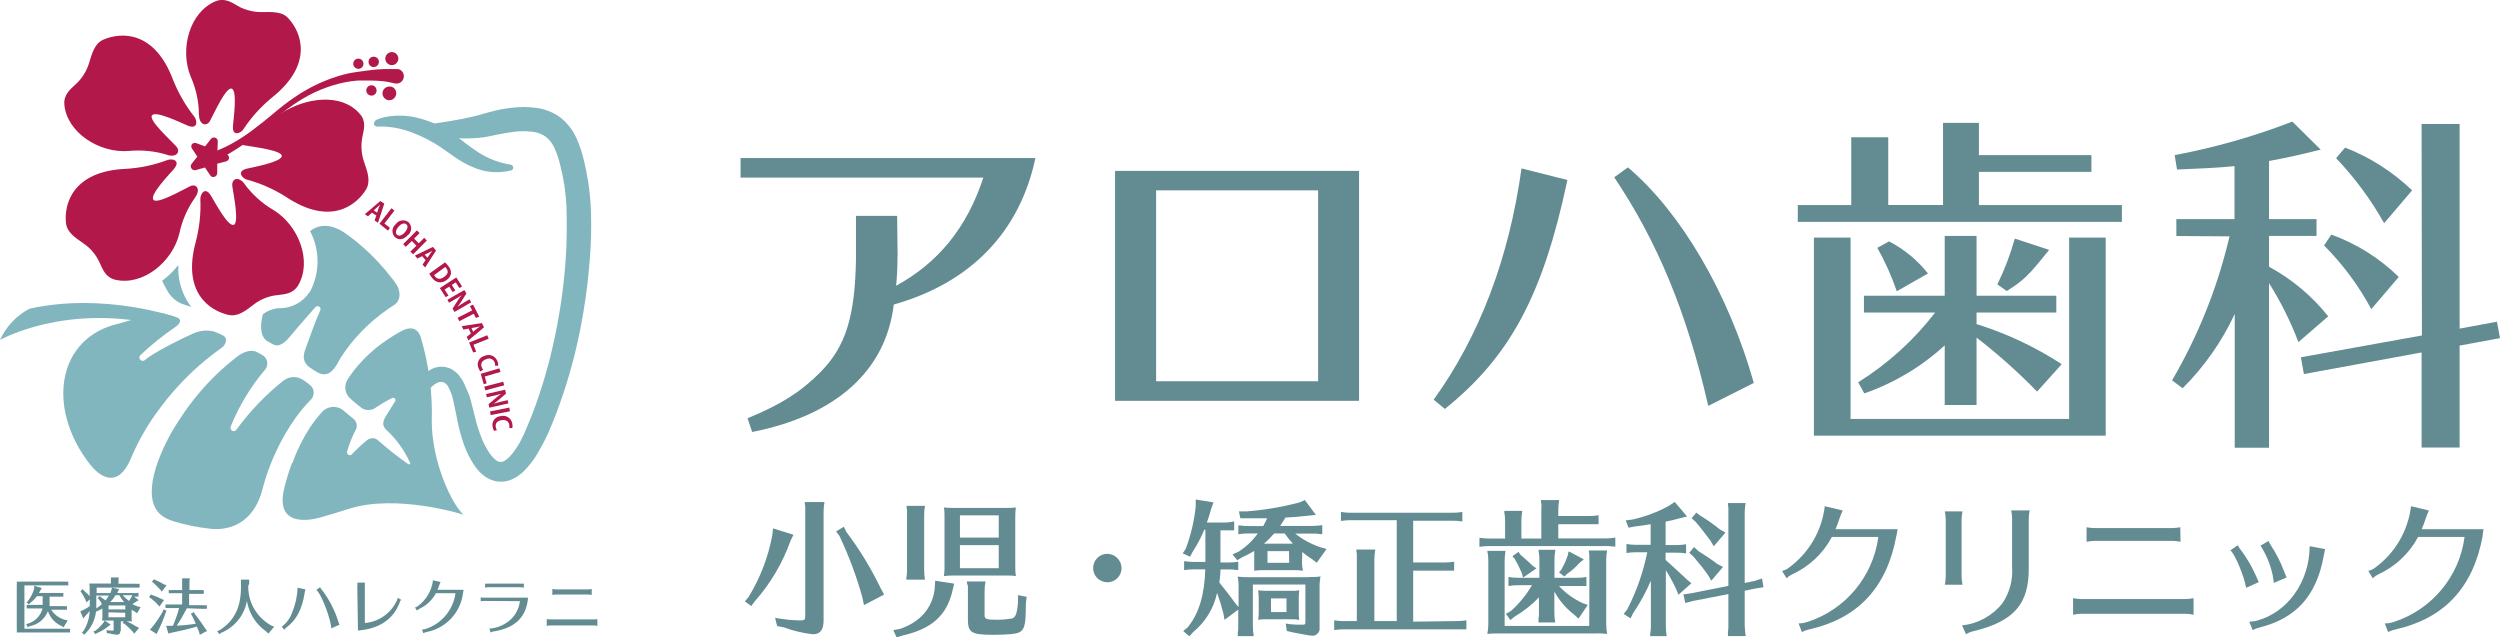 <?xml version="1.0" encoding="UTF-8"?>
<svg id="_レイヤー_2" data-name="レイヤー_2" xmlns="http://www.w3.org/2000/svg" viewBox="0 0 222.23 56.66">
  <defs>
    <style>
      .cls-1 {
        fill: #82b6bf;
      }

      .cls-2 {
        fill: #b2184a;
      }

      .cls-3 {
        fill: #628b92;
      }
    </style>
  </defs>
  <g id="_レイヤー_1-2" data-name="レイヤー_1">
    <g id="_レイヤー_2-2" data-name="レイヤー_2">
      <g id="_ロゴ" data-name="ロゴ">
        <path class="cls-1" d="M13.88,41.49c.49-1.47,1.18-2.86,2.04-4.14.84-1.32,1.82-2.54,2.91-3.66.55-.56,1.13-1.09,1.74-1.58.23-.19.46-.38.7-.55.07-.05.93-.61,1.57-.26.21.1.42.22.61.35.35.29.41.8.15,1.16-1.29,1.52-2.33,3.23-3.08,5.07-.07.14-.02.32.11.41.13.07.3.04.38-.09h0c1.2-1.64,2.6-3.11,4.19-4.37.51-.39,1.21-.42,1.74-.06.31.19.27.21.55.4.41.28.52.83.24,1.24-.04.06-.09.12-.15.17-.46.47-.88.98-1.27,1.51-1.34,1.89-2.34,4.01-2.94,6.25-.84,3.48-3.34,3.82-4.69,3.66-1.11-.12-2.21-.34-3.28-.67-.84-.29-2.73-.92-1.52-4.85Z"/>
        <path class="cls-1" d="M14.57,27.87l.61.18.49.15c.69.21.16.73-.17.93-1.07.73-2.08,1.55-3.02,2.44-.12.12-.12.31,0,.42.12.12.31.12.42,0h0c.79-.7,3.73-2.12,4.22-2.32.59-.28,1.25-.36,1.88-.21.28.1.56.22.82.36.51.28.21.87-.11,1.09l-.07.05c-.68.49-1.34,1.01-1.97,1.56-1.26,1.12-2.41,2.36-3.41,3.71-1.04,1.35-1.9,2.83-2.57,4.39-1.26,3.12-2.99,1.55-3.69.66-3.93-5.04-2.92-11.3,2.58-12.52,1.3-.41,2.63-.71,3.97-.91Z"/>
        <path class="cls-1" d="M25.98,41.19c.4-1.12.93-2.2,1.58-3.2.33-.49.7-.96,1.09-1.4.47-.48,1.21-.56,1.77-.19q.69.57,1.07.89c.27.28.3.72.07,1.03-.29.59-.53,1.2-.71,1.83-.03.14.06.28.2.31,0,0,0,0,0,0,.11.02.22-.03.27-.12h0c.41-.44.85-.84,1.32-1.22.3-.24.74-.22,1.01.06.83.73,1.7,1.42,2.6,2.05.03.03.08.05.12.04h.06c.05-.05.05-.13,0-.18-.5-1.09-1.21-2.08-2.1-2.89-.19-.19-.45-.52-.06-1.16.2-.33.48-.76.82-1.32h0c.08-.08.09-.21.01-.29-.06-.07-.16-.09-.24-.05-.49.24-.96.52-1.41.82-.36.29-.86.33-1.26.1-.31-.26-.42-.3-.97-.8-.55-.41-.69-1.17-.33-1.76.2-.3.41-.61.61-.86.56-.71,1.2-1.35,1.9-1.93.7-.56,1.44-1.06,2.23-1.49,1.22-.68,1.63.1,1.76.48.73,2.43,1.07,4.97.99,7.5,0,3.66,1.83,7.47,2.83,8.31,0,0-5.99-1.9-10.26-.5-.74.24-1.6.51-2.56.77-1.1.3-3.96.72-3.11-2.67.18-.74.41-1.47.67-2.18Z"/>
        <path class="cls-1" d="M15.66,28.2s-6.36-2.24-13.04-.76c-1.16.61-2.08,1.59-2.62,2.78,0,0,5.87-3.35,14.4-1.27l1.26-.75Z"/>
        <path class="cls-1" d="M27.51,25.97c-.59.9-1.6,1.44-2.68,1.43h-.11c-.28.03-.56.11-.82.22-.18.08-.36.18-.52.3-.01.05-.03.11-.05.16-.16.61-.28,1.83.44,2.25.19.12.24.12.43.24.65.41,1.22-.26,1.49-.55,1.18-1.41,2.04-2.37,2.35-2.72.09-.09.23-.11.34-.04.12.08.15.24.07.37h0c-.43.98-.75,1.87-1.22,3.17-.15.43-.54,1.22.26,1.83.19.15.4.27.61.4.99.65,1.55-.15,1.83-.61.11-.2.23-.39.35-.61.55-.86,1.19-1.67,1.91-2.4.72-.73,1.51-1.4,2.36-1.98l.46-.3c.77-.49.51-1.46.2-1.89-.19-.27-.38-.54-.61-.8-1.12-1.42-2.44-2.67-3.91-3.71-.61-.42-1.91-1.13-3.13-.19.9,1.71.89,3.76-.04,5.46Z"/>
        <path class="cls-1" d="M15.85,23.56c-.41.53-.9,1-1.44,1.4.15.3.3.61.45.86.28.53.74.94,1.29,1.18.26.1.52.17.78.26h.06c-.14-.17-.26-.35-.37-.54-.56-.96-.82-2.05-.77-3.16Z"/>
        <path class="cls-2" d="M17.68,10.21c0-1.16-.25-2.31-.72-3.38-1.01-2.44-.12-5.72,2.16-6.7.82-.35,1.43.05,2.04.41.35.2.73.34,1.13.43.33.08.67.11,1.01.1.91,0,1.83-.07,2.38.61,1.1,1.22,2.21,4.03-1.49,6.98-.99.81-1.86,1.77-2.56,2.84-.2.32-1.01.7-.92-.33.07-.75.39-3.11-.11-3.29s-1.53,2.12-1.93,2.86c-.29.55-.98.37-.98-.54Z"/>
        <path class="cls-2" d="M14.86,13.76c-1.11-.34-2.28-.45-3.43-.34-2.63.21-5.49-1.66-5.71-4.12-.07-.88.5-1.34,1.03-1.83.3-.27.55-.59.76-.94.17-.29.31-.61.41-.93.26-.87.49-1.74,1.28-2.08,1.53-.66,4.52-.85,6.18,3.57.47,1.18,1.11,2.29,1.9,3.29.24.29.36,1.18-.61.78-.69-.3-2.84-1.33-3.16-.91s1.55,2.11,2.12,2.72c.47.5.09,1.07-.77.8Z"/>
        <path class="cls-2" d="M17.35,17.55c-.68.95-1.16,2.04-1.4,3.18-.61,2.57-3.27,4.7-5.69,4.14-.86-.2-1.12-.89-1.41-1.54-.31-.68-.8-1.26-1.41-1.68-.75-.52-1.51-1-1.58-1.87-.16-1.66.61-4.56,5.3-4.77,1.28-.07,2.54-.34,3.74-.79.36-.14,1.22,0,.56.8-.49.57-2.15,2.29-1.83,2.73s2.49-.82,3.24-1.18c.57-.3,1.01.24.48.97Z"/>
        <path class="cls-2" d="M21.74,16.36c.69.94,1.56,1.72,2.57,2.31,2.25,1.37,3.46,4.56,2.19,6.7-.46.76-1.22.79-1.9.87-.4.04-.79.15-1.16.31-.31.13-.6.3-.87.51-.73.55-1.41,1.12-2.26.93-1.63-.36-4.16-1.96-2.9-6.52.32-1.24.46-2.52.4-3.8,0-.38.4-1.16.94-.28.39.65,1.51,2.75,2.02,2.6s0-2.62-.12-3.45c-.08-.68.57-.91,1.1-.18Z"/>
        <path class="cls-2" d="M22.03,12.2c.8-.26,1.48-1.15,2.91-2.09,2.2-1.45,5.41-1.88,7.03,0,.61.66.38,1.38.24,2.07-.08.4-.1.81-.06,1.22.03.34.1.67.21.99.3.86.61,1.69.19,2.44-.85,1.39-3.15,3.3-7.1.69-1.08-.69-2.26-1.22-3.5-1.55-.37-.09-.99-.74,0-.98.74-.16,3.08-.61,3.1-1.12s-2.49-.8-3.32-.95c-.6-.1-.55-.45.3-.71Z"/>
        <path class="cls-2" d="M20.36,14.03c0-.15-.09-.28-.23-.34l-.8-.27.03-.85c0-.15-.08-.28-.22-.33-.14-.05-.3,0-.39.11l-.52.66-.79-.29c-.13-.05-.28,0-.37.09-.09.12-.09.28,0,.4l.47.71-.52.66c-.09.12-.09.28,0,.4.08.12.23.18.38.14l.82-.23.47.7c.04.06.1.11.16.13.07.02.14.02.21,0,.14-.04.24-.17.25-.32v-.85l.81-.21c.14-.05.24-.17.24-.32Z"/>
        <path class="cls-2" d="M18.57,13.54s.06,0,.09,0h.13l.26-.07c.17-.05.34-.12.52-.2.35-.14.68-.31,1.01-.49.67-.37,1.32-.79,1.93-1.26.61-.46,1.22-.94,1.83-1.46.6-.51,1.23-1,1.88-1.44,1.32-.9,2.77-1.57,4.31-1.99.39-.1.78-.18,1.18-.23.39-.06.79-.11,1.18-.16s.79-.08,1.22-.1h1.3c.35.09.56.45.47.8s-.45.56-.8.47h-.05l-.12-.04-.3-.06c-.17-.04-.35-.07-.54-.09-.37-.04-.75-.06-1.12-.06h-1.15c-.37.03-.74.08-1.11.15-1.49.3-2.91.89-4.19,1.72-.64.41-1.25.87-1.83,1.36-.3.24-.61.5-.88.76s-.61.5-.91.74c-.61.49-1.22.96-1.91,1.39-.34.22-.68.43-1.03.61-.18.09-.36.18-.55.27l-.29.12-.16.05-.19.05-.22.04c-.26.05-.52-.12-.57-.38,0,0,0,0,0,0-.05-.26.12-.52.38-.57.09,0,.18.01.26.05Z"/>
        <path class="cls-2" d="M32.31,5.66c0,.25-.2.46-.45.46s-.46-.2-.46-.45.2-.46.45-.46c0,0,0,0,0,0,.25,0,.45.2.46.44,0,0,0,0,0,0Z"/>
        <path class="cls-2" d="M33.68,5.5c0,.25-.2.46-.46.46s-.46-.2-.46-.46.2-.46.46-.46.46.2.46.46Z"/>
        <path class="cls-2" d="M33.48,8.04c0,.25-.2.46-.46.46-.25,0-.46-.2-.46-.46,0-.25.2-.46.46-.46,0,0,0,0,0,0,.25,0,.45.21.45.46Z"/>
        <path class="cls-2" d="M35.41,5.21c0,.32-.26.58-.58.58-.32,0-.58-.26-.58-.58,0-.31.24-.56.55-.58.32-.02.59.23.61.55,0,.01,0,.02,0,.03Z"/>
        <path class="cls-2" d="M35.22,8.26c.02.34-.24.62-.57.65-.34.02-.62-.24-.65-.57-.02-.34.24-.62.57-.65.01,0,.02,0,.04,0,.32-.02.59.23.61.55,0,0,0,.02,0,.03Z"/>
        <path class="cls-1" d="M33.35,10.71c.27-.14.55-.24.85-.3.29-.06.58-.1.88-.12.59-.03,1.17,0,1.75.12,1.14.24,2.22.69,3.19,1.32.24.16.48.32.7.49s.43.32.61.48c.41.31.82.61,1.22.86.86.55,1.83.92,2.85,1.08h0c.14.02.24.15.22.3,0,0,0,0,0,0-.01.1-.09.19-.19.21-1.16.29-2.38.18-3.46-.32-.53-.23-1.03-.51-1.51-.84l-.67-.47c-.21-.15-.42-.29-.61-.43-.84-.56-1.74-1.02-2.68-1.36-.47-.17-.95-.3-1.44-.38-.25-.04-.5-.07-.75-.09-.25-.02-.49-.02-.74,0h-.03c-.16,0-.29-.12-.3-.27,0-.11.05-.21.15-.26l-.02-.02Z"/>
        <path class="cls-1" d="M38.32,11.02c1.22-.17,2.39-.36,3.51-.61.29-.06.56-.14.84-.21l.85-.24c.64-.18,1.29-.3,1.95-.38.71-.09,1.42-.09,2.13,0,.81.09,1.57.39,2.22.87.63.5,1.12,1.14,1.44,1.87.28.63.5,1.29.65,1.96.15.65.27,1.22.38,1.91s.16,1.3.21,1.94c.07,1.28.07,2.56,0,3.83-.14,2.53-.46,5.04-.96,7.52-.5,2.49-1.21,4.94-2.11,7.31-.23.61-.47,1.18-.73,1.77-.26.58-.56,1.14-.88,1.68-.35.61-.78,1.17-1.28,1.67-.29.29-.64.52-1.01.69-.45.21-.95.27-1.44.18-.45-.09-.87-.3-1.22-.61-.29-.25-.54-.55-.75-.87-.37-.57-.67-1.18-.9-1.83-.21-.62-.39-1.25-.52-1.89-.13-.61-.24-1.22-.37-1.8-.09-.52-.27-1.02-.53-1.48-.09-.14-.22-.25-.37-.31-.08-.03-.17-.04-.26-.04-.07,0-.15.01-.21.04-.21.09-.41.22-.57.38-.2.19-.39.39-.55.61-.35.46-.66.96-.93,1.48h0c-.12.26-.44.37-.7.25-.26-.12-.37-.44-.25-.7.26-.6.57-1.18.93-1.73.18-.29.39-.56.61-.81.26-.29.58-.52.93-.69.21-.1.45-.16.68-.18.22-.01.44,0,.66.07.22.06.43.16.61.3.18.13.34.28.47.46.23.3.42.63.55.99.15.31.28.62.39.94.17.61.3,1.22.46,1.83.14.57.32,1.13.53,1.67.19.51.45,1,.76,1.46.13.19.29.37.47.52.12.11.26.19.42.22.13.01.26-.01.37-.07.18-.1.35-.23.49-.38.36-.39.67-.83.93-1.3.27-.51.51-1.04.72-1.58.24-.55.46-1.12.66-1.68.82-2.28,1.45-4.62,1.9-7,.46-2.38.75-4.79.85-7.21.04-1.22.04-2.41,0-3.6-.04-.61-.09-1.18-.18-1.75s-.21-1.16-.35-1.72c-.12-.53-.29-1.06-.51-1.56-.17-.41-.44-.77-.79-1.05-.36-.26-.78-.41-1.22-.45-.52-.06-1.05-.06-1.58,0-.55.07-1.13.18-1.69.29l-.46.1c-.16.04-.33.06-.49.09-.33.05-.66.08-.99.1-.66.04-1.32.01-1.98-.07-.66-.09-1.3-.27-1.91-.54-.17-.08-.24-.27-.17-.44.05-.1.14-.18.26-.2h.03Z"/>
        <path class="cls-2" d="M33.59,19.8l-.29-.2.15-.45-.39-.24-.35.32-.28-.19,1.38-1.17.35.23-.56,1.7ZM33.52,18.91l.13-.39c.04-.1.09-.24.13-.34h0c-.08.08-.18.18-.26.25l-.3.27.3.2Z"/>
        <path class="cls-2" d="M34.49,20.5l-.76-.61,1.07-1.38.26.21-.89,1.15.49.38-.17.25Z"/>
        <path class="cls-2" d="M36.27,20.88c-.4.46-.84.48-1.16.2-.3-.3-.3-.79,0-1.09.02-.02.04-.04.06-.05.24-.36.73-.46,1.1-.22.02.01.04.03.05.04.3.3.31.78,0,1.09-.02.02-.03.03-.05.05ZM35.42,20.16c-.23.26-.31.55-.13.71s.47.05.7-.22.32-.54.13-.71-.49-.02-.7.21Z"/>
        <path class="cls-2" d="M36.72,22.6l-.24-.24.54-.52-.41-.42-.54.52-.23-.24,1.22-1.22.24.24-.49.49.41.42.49-.49.23.24-1.22,1.23Z"/>
        <path class="cls-2" d="M37.79,23.78l-.23-.26.27-.4-.3-.35-.43.21-.22-.26,1.6-.77.28.32-.97,1.51ZM37.99,22.92l.23-.34.22-.29h0l-.32.17-.37.18.24.27Z"/>
        <path class="cls-2" d="M39.56,23.32c.11.11.21.22.3.34.15.17.23.39.23.61-.02.25-.17.48-.38.61-.2.17-.46.25-.73.21-.25-.06-.47-.22-.61-.44-.08-.1-.15-.21-.21-.32l1.4-1.01ZM38.59,24.45s.04.08.07.11c.19.26.48.31.84.04s.36-.5.18-.75l-.1-.12-.98.72Z"/>
        <path class="cls-2" d="M39.62,26.42l-.52-.81,1.46-.95.51.79-.23.16-.33-.51-.35.23.31.48-.23.15-.31-.48-.41.26.35.54-.26.13Z"/>
        <path class="cls-2" d="M40.4,27.72l-.17-.28.43-.68c.11-.18.24-.36.37-.52h0c-.18.12-.38.25-.65.4l-.46.27-.15-.26,1.51-.87.18.31-.43.67c-.11.18-.23.35-.36.51h0c.18-.13.39-.26.61-.4l.45-.26.16.26-1.49.86Z"/>
        <path class="cls-2" d="M42.31,28.27l-.2-.38-1.28.66-.15-.3,1.29-.66-.2-.38.28-.13.55,1.06-.29.13Z"/>
        <path class="cls-2" d="M41.63,30.26l-.14-.32.37-.3-.2-.43-.47.09-.14-.31,1.79-.27.18.38-1.38,1.16ZM42.06,29.49l.32-.26.29-.22h0l-.35.08-.41.07.15.34Z"/>
        <path class="cls-2" d="M42.06,31.33l-.36-.88,1.61-.65.13.31-1.35.54.24.61-.26.07Z"/>
        <path class="cls-2" d="M42.7,33.02c-.08-.1-.14-.22-.18-.34-.16-.4.04-.85.44-1.01.04-.02.08-.03.13-.04.42-.19.91,0,1.1.42.01.03.03.06.04.09.05.12.06.24.05.37h-.27c0-.1,0-.19-.04-.29-.1-.28-.4-.42-.68-.32-.03,0-.05.02-.07.03-.37.13-.51.38-.41.68.03.09.08.17.14.25l-.24.16Z"/>
        <path class="cls-2" d="M43,34.15l-.27-.92,1.66-.49.1.32-1.4.41.17.61-.27.07Z"/>
        <path class="cls-2" d="M44.73,33.93l.09.32-1.68.45-.09-.33,1.68-.44Z"/>
        <path class="cls-2" d="M43.5,36.25l-.07-.32.61-.52c.16-.14.33-.27.51-.4h0c-.21.06-.44.12-.75.19l-.52.12-.07-.29,1.69-.39.08.35-.61.52c-.16.14-.32.26-.49.38h0c.21-.07.45-.13.73-.2l.51-.12.07.29-1.69.38Z"/>
        <path class="cls-2" d="M45.27,36.23l.06.33-1.71.34-.06-.33,1.71-.34Z"/>
        <path class="cls-2" d="M43.92,38.31c-.07-.11-.11-.24-.13-.37-.09-.42.17-.84.6-.93.04,0,.07-.01.11-.02.44-.12.9.14,1.02.58.01.04.02.07.02.11.03.12.03.25,0,.37h-.27c.02-.09.02-.19,0-.29-.04-.28-.28-.48-.69-.41s-.56.3-.51.61c.01.09.05.19.1.27l-.24.07Z"/>
        <path class="cls-3" d="M79.78,22.82c0,.86-.04,1.73-.12,2.58,3.74-2.04,6.3-5.17,7.75-9.61h-21.58v-1.74h26.21c-1.4,6.6-5.78,11.1-12.59,13.02-.7,5.85-5.08,9.85-12.59,11.33l-.41-1.22c2.98-1.22,4.78-2.37,6.51-4.13,2.22-2.26,3.05-4.93,3.13-10.04v-3.82h3.66l.04,3.62Z"/>
        <path class="cls-3" d="M120.81,15.19v20.44h-21.69V15.19h21.69ZM102.77,33.89h14.4v-16.97h-14.4v16.97Z"/>
        <path class="cls-3" d="M127.44,35.53c4.1-5.69,6.7-12.59,7.81-20.56l4.08,1.03c-2.18,10.28-5.11,15.7-10.89,20.35l-1-.82ZM144.71,14.88c4.71,3.98,8.94,11.19,11.19,19.16l-4.05,2.04c-1.88-8.25-4.53-14.63-8.36-20.32l1.22-.88Z"/>
        <path class="cls-3" d="M172.72,18.23v-7.31h3.19v2.87h10v1.49h-10v2.95h12.71v1.49h-28.81v-1.49h4.75v-6.03h3.29v6.02h4.86ZM161.25,21.12h3.25v16.12h19.43v-16.12h3.25v17.61h-25.94v-17.61ZM165.69,27.78v-1.49h7.18v-5.32h2.83v5.32h7.09v1.49h-7.09v1.03c2.67.83,5.22,2.03,7.57,3.56l-2.19,2.44c-1.68-1.73-3.48-3.33-5.38-4.8v5.99h-2.83v-5.3c-2.07,1.9-4.5,3.35-7.15,4.27l-.54-.99c2.63-1.64,4.95-3.74,6.84-6.2h-6.33ZM167.91,21.45c1.35.7,2.53,1.67,3.47,2.86l-2.77,1.58c-.46-1.34-1.04-2.63-1.73-3.86l1.04-.57ZM177.55,25.28c.64-1.31,1.16-2.67,1.55-4.07l3.05,1c-1.83,2.29-2.25,2.71-3.77,3.66l-.83-.59Z"/>
        <path class="cls-3" d="M193.46,20.97v-1.49h5.17v-4.71c-1.58.15-2.92.21-5.11.3l-.21-1.28c3.57-.67,7.07-1.67,10.46-2.98l2.52,2.49c-2.22.55-2.92.7-4.59,1.01v5.17h4.22v1.49h-4.22v2.74c2.03,1.1,3.82,2.6,5.26,4.41l-2.65,2.29c-.69-1.83-1.57-3.58-2.61-5.24v14.63h-3.05v-11.89c-1.14,2.45-2.71,4.69-4.63,6.6l-.94-.7c2.23-3.81,3.9-7.91,4.96-12.19l.15-.61-4.74-.03ZM215.26,11.02h3.38v18.19l3.32-.61.27,1.46-3.59.66v9.06h-3.38v-8.45l-10.46,1.92-.27-1.49,10.76-1.94-.03-18.8ZM207.24,20.85c2.24.82,4.29,2.1,5.99,3.77l-2.44,2.86c-1.12-2.08-2.53-3.99-4.2-5.66l.65-.97ZM208.46,13.12c2.22.86,4.24,2.16,5.96,3.8l-2.49,2.92c-1.18-2.1-2.61-4.04-4.27-5.78l.8-.94Z"/>
        <path class="cls-3" d="M70.53,47.55l-.26.52c-.7,1.97-1.77,3.79-3.16,5.36l-.33.44-.57-.41.33-.39c1.03-1.68,1.75-3.54,2.11-5.49l.07-.61,1.82.57ZM68.91,54.92c.74.14,1.49.22,2.24.23.37,0,.43-.07.43-.38v-9.76l-.04-.25v-.13h1.75c-.05.28-.08.57-.08.86v9.67c0,.82-.3,1.22-.95,1.22-.88-.1-1.74-.3-2.57-.61l-.61-.12-.18-.73ZM75.23,47.28c1.18,1.56,2.2,3.24,3.05,5l.31.57-1.79.94-.14-.68c-.52-1.88-1.21-3.72-2.05-5.49l-.29-.38.69-.42.21.44Z"/>
        <path class="cls-3" d="M84.82,51.88l-.16.66c-.51,2.19-1.87,3.38-4.46,3.96l-.5.16-.29-.65.57-.1c1.83-.61,2.92-1.88,3.11-3.6l.04-.69,1.68.26ZM80.56,51.47l.03-.26c.03-.18.04-.36.04-.54v-5.32l-.04-.26v-.12h1.63c-.05.28-.07.57-.07.86v4.83c0,.29.03.58.07.87h-1.63l-.02-.07ZM89.48,45.15c.27,0,.55,0,.82-.04-.04.28-.05.56-.05.84v4.46c0,.27.01.54.05.8-.27-.04-.54-.06-.82-.05h-4.75c-.27,0-.55.01-.82.05.04-.27.05-.54.05-.8v-4.46c0-.28,0-.56-.05-.84.27.03.54.05.82.04h4.75ZM85.33,45.81v1.98h3.45v-1.98h-3.45ZM85.33,48.46v2.05h3.45v-2.05h-3.45ZM91.19,53.65c0,2.26-.13,2.58-1.22,2.71-.5.05-1.11.07-1.69.07-1.92,0-2.24-.2-2.24-1.35v-2.99l-.09-.27v-.13h1.65c-.05.28-.08.57-.08.86v2.12c0,.37.13.42,1.18.42.36,0,.73-.03,1.08-.09.47,0,.61-.34.71-1.42v-.68l.77.15-.07.59Z"/>
        <path class="cls-3" d="M99.7,50.49c0,.7-.56,1.27-1.26,1.27s-1.27-.56-1.27-1.26c0-.7.56-1.27,1.26-1.27,0,0,0,0,0,0,.69.01,1.25.57,1.27,1.26Z"/>
        <path class="cls-3" d="M116.34,51.29c.35.01.7,0,1.04-.05-.06.34-.09.69-.08,1.04v3.5c.05.35-.2.68-.55.73-.03,0-.06,0-.1,0-.13,0-.68-.09-1.6-.27l-.66-.15-.1-.66c.47.08.94.11,1.42.1.3,0,.33,0,.33-.32v-3.25h-4.67v3.73c0,.29.03.58.08.86h-1.42v-.33c.03-.18.05-.35.04-.53v-1.5l-1.22.91-.1-.57c-.17-.67-.3-1.08-.56-1.83-.29,1.37-1.04,2.59-2.12,3.48l-.34.38-.55-.46.41-.35c.99-1.22,1.49-2.9,1.55-5.14h-1.02c-.29,0-.58.02-.86.07v-.8c.28.05.57.07.86.07h1.03v-2.86h-.1c-.29.7-.64,1.36-1.05,1.99l-.21.41-.66-.3.27-.4c.46-1.21.76-2.49.89-3.78v-.61l1.58.26-.22.61c-.1.39-.23.81-.37,1.18h1.55c.3,0,.59-.04.88-.1v.79h-1.22v2.86h.72c.29,0,.58-.02.86-.07v.74h-.13c-.24-.04-.48-.06-.73-.05h-.72c0,.43-.05.77-.1,1.16l.18.23c.46.57.66.83,1.33,1.73l.2.22v-1.66c.01-.35-.01-.7-.08-1.04.35.04.69.05,1.04.05h5.27ZM115.73,49.91c0,.27.03.55.09.82-.3-.04-.6-.06-.91-.05h-2.52c-.3,0-.6.01-.9.05v-1.76c-.35.22-.71.41-1.08.57l-.43.26-.42-.52.54-.24c.67-.43,1.25-.98,1.71-1.62h-.86c-.29,0-.58.02-.87.07v-.8c.29.05.58.07.87.07h1.34c.12-.2.23-.44.35-.69h-2.38l-.13-.61h.65c1.6-.12,3.19-.39,4.74-.8l.47-.21.98,1.32-.7.07c-.61.08-1.28.13-2.01.17-.16.27-.27.46-.47.74h2.89c.29,0,.58-.03.86-.07v.8h-.13c-.24-.04-.49-.06-.73-.05h-1.55c.67.54,1.44.95,2.26,1.22l.53.15-.87,1.22-.41-.31c-.31-.2-.6-.41-.88-.64l-.02.86ZM114.75,52.52c.25,0,.5,0,.74-.05-.03.25-.04.5-.04.76v1.11c0,.25,0,.51.04.76-.25-.04-.49-.06-.74-.05h-2.17c-.25-.01-.5,0-.74.05.04-.25.06-.5.05-.76v-1.11c0-.25-.01-.51-.05-.76.25.04.49.05.74.05h2.17ZM114.93,48.33c-.27-.29-.51-.59-.73-.91h-.94c-.28.33-.58.64-.91.91h2.58ZM114.57,48.99h-1.9v1.04h1.93l-.02-1.04ZM112.98,53.19v1.22h1.38v-1.22h-1.38Z"/>
        <path class="cls-3" d="M129.48,55.21c.29,0,.58-.02.87-.07v.8h-10.89c-.29,0-.58.02-.86.07v-.87c.28.05.57.07.86.07h1.15v-5.98l-.04-.25v-.13h1.68c-.05.29-.08.58-.08.87v5.49h1.99v-8.97h-4.09c-.29,0-.58.02-.87.07v-.81c.29.06.58.08.87.08h9.06c.29,0,.58-.02.86-.08v.84h-.13c-.24-.04-.49-.06-.73-.05h-3.51v3.71h2.78c.29,0,.58-.02.86-.07v.8h-3.64v4.53l3.86-.05Z"/>
        <path class="cls-3" d="M137.02,45.31v-.48l-.04-.26v-.12h1.62c-.05.28-.08.57-.08.86v.56h2.72c.29,0,.58-.02.86-.07v.8h-3.58v1.26h4.21c.29,0,.58-.02.86-.07v.8h-.13c-.24-.04-.48-.06-.73-.05h-10.36c-.29,0-.58.02-.86.07v-.81c.28.05.57.07.86.07h1.42v-1.59c0-.17-.01-.33-.03-.49l-.04-.25v-.13h1.6c-.05.29-.08.58-.08.87v1.59h1.77v-2.55ZM141.28,49.79c0-.16,0-.32,0-.48l-.04-.26v-.12h1.62c-.05.28-.08.57-.08.86v5.66c0,.3.03.6.08.9-.35-.04-.71-.06-1.07-.04h-8.7c-.3,0-.59,0-.88.04.07-.38.1-.76.09-1.15v-5.37c0-.29-.03-.58-.09-.86h1.62c-.05.28-.08.57-.08.86v5.81h7.52l.02-5.85ZM134.96,52.02c-.29,0-.58.02-.87.07v-.8c.29.05.58.07.87.07h1.88v-1.62c0-.17-.01-.33-.03-.49l-.04-.25v-.13h1.49c-.05.29-.08.58-.08.87v1.62h1.98c.29,0,.58-.02.86-.07v.8h-2.44c.59.64,1.3,1.15,2.08,1.51l.48.17-.82,1.22-.42-.38c-.71-.55-1.3-1.24-1.73-2.03v1.89c0,.29.03.58.08.86h-1.49v-.33c.03-.17.05-.35.04-.53v-1.37c-.64.67-1.37,1.25-2.16,1.71l-.38.31-.4-.56.44-.24c.74-.66,1.38-1.44,1.88-2.3h-1.23ZM135.13,49.29l.2.17c.44.38.61.55.93.85l.32.21-1.19.82-.13-.44c-.18-.42-.38-.83-.61-1.22l-.21-.24.55-.39.14.24ZM140.78,49.72l-.41.35c-.32.36-.68.68-1.08.95l-.23.23-.47-.37.21-.26c.22-.39.41-.8.55-1.22l.09-.39,1.33.7Z"/>
        <path class="cls-3" d="M148.08,49.79c.52.46,1.33,1.22,1.87,1.72l.4.34-1.15,1.02-.21-.52c-.27-.57-.57-1.13-.91-1.66v5c0,.29.03.58.08.86h-1.48v-.07l.03-.26c.03-.18.04-.35.04-.53v-4.08c-.43,1.02-.96,1.99-1.58,2.9l-.23.46-.61-.4.31-.38c.83-1.61,1.43-3.32,1.79-5.1h-.98c-.29,0-.58.02-.87.07v-.8c.29.05.58.07.87.07h1.28v-1.83c-.61.1-.94.14-1.48.21l-.48.1-.26-.65.61-.08c1.13-.25,2.22-.66,3.24-1.22l.51-.34,1.1,1.29-.69.17c-.4.12-.81.21-1.22.29v2.08h.96c.29,0,.58-.02.86-.07v.8h-.13c-.24-.04-.49-.06-.73-.05h-.96v.66ZM155.1,55.68c0,.29.03.58.08.86h-1.58v-.33c.03-.18.04-.35.04-.53v-2.87l-3.15.61-.68.18-.17-.76.68-.1,3.32-.66v-6.98l-.04-.25v-.13h1.57c-.05.29-.08.58-.08.87v6.23l.89-.18.65-.22.13.78-.65.1-1.02.21v3.17ZM150.96,48.98c.68.42,1.18.76,1.69,1.15l.51.27-1.04,1.22-.3-.52c-.32-.45-.66-.89-1.02-1.3l-.26-.32-.38-.34.43-.51.38.35ZM151.17,45.85c.6.37,1.18.78,1.73,1.22l.48.27-1.04,1.22-.3-.51c-.47-.61-.87-1.16-1.3-1.65l-.37-.34.42-.49.38.29Z"/>
        <path class="cls-3" d="M168.57,47.64c-.84,4.56-3.38,7.31-7.7,8.3-.24.05-.48.13-.7.24l-.29-.76c.26,0,.53-.05.78-.13,3.38-1.09,5.84-4.03,6.31-7.56h-4.13c-.78,1.47-2.03,2.65-3.55,3.33-.18.09-.34.21-.48.34l-.4-.65c.21-.05.4-.13.57-.26,1.8-1.3,2.97-3.29,3.23-5.49l1.59.38c-.11.24-.21.48-.29.73-.1.32-.22.62-.35.93h5.52l-.1.59Z"/>
        <path class="cls-3" d="M172.88,51.98c.05-.24.08-.49.08-.73v-5.06c0-.24-.03-.49-.08-.73h1.57c-.05.24-.08.48-.08.73v5.06c0,.25.03.49.08.73h-1.57ZM174.43,55.59c1.39-.15,2.67-.85,3.55-1.94.65-.94.96-2.08.88-3.22v-4.33c0-.24-.03-.49-.08-.73h1.64c-.05.24-.08.48-.08.73v4.33c.04,3.25-1.29,4.8-4.93,5.68-.13.03-.26.07-.39.13l-.13.07-.07.04h-.07l-.34-.76Z"/>
        <path class="cls-3" d="M194.99,54.65c-.24-.06-.48-.09-.73-.09h-9.25c-.25,0-.49.03-.73.09v-1.48c.24.05.49.08.73.08h9.25c.24,0,.49-.03.73-.08v1.48ZM193.83,48.16c-.24-.05-.49-.08-.73-.08h-6.89c-.24,0-.49.03-.73.08v-1.29c.24.05.48.07.73.07h6.87c.25,0,.49-.03.73-.07l.02,1.29Z"/>
        <path class="cls-3" d="M199.66,52.25c-.16-1.03-1.02-3.05-1.4-3.33l.66-.45c.1.2.23.39.38.56.48.66.89,1.37,1.22,2.12.13.27.2.43.21.47l.05.13-1.12.5ZM199.95,55.26c.24,0,.47-.03.7-.1,2.69-.73,4.61-3.41,4.66-6.52v-.09l1.37.26c-.04.16-.1.51-.13.66-.65,3.5-2.44,5.49-5.7,6.31-.21.05-.42.13-.61.23l-.3-.76ZM202.12,51.82c0-.18-.03-.25-.08-.56v-.05c-.19-.96-.57-1.88-1.1-2.71l.72-.41c.06.15.14.3.23.43.45.69.83,1.43,1.12,2.2l.25.61-1.15.49Z"/>
        <path class="cls-3" d="M220.69,47.64c-.84,4.56-3.38,7.31-7.7,8.3-.24.05-.48.13-.71.24l-.29-.76c.27,0,.53-.05.79-.13,3.38-1.09,5.84-4.03,6.3-7.56h-4.13c-.78,1.47-2.03,2.64-3.55,3.33-.18.09-.34.21-.48.34l-.4-.65c.21-.05.4-.14.57-.26,1.8-1.3,2.97-3.29,3.23-5.49l1.59.38c-.11.24-.21.48-.29.73-.1.32-.22.62-.35.93h5.49l-.08.59Z"/>
        <path class="cls-3" d="M2.16,55.89h3.7c.12,0,.24,0,.37,0v.33H1.87c-.13,0-.25,0-.38,0,.01-.15.01-.31,0-.46v-3.65c.01-.14.01-.27,0-.41.15.01.3.01.46,0h3.75c.12.01.24.01.37,0v.34h-.05c-.1,0-.21,0-.31,0h-3.54v3.85ZM4.49,54.1c.27.48.72.84,1.26.99l.27.06-.37.61-.21-.13c-.55-.25-.98-.72-1.18-1.3-.27.69-.88,1.2-1.62,1.33l-.19.09-.12-.27.23-.07c.6-.2,1.06-.7,1.22-1.32h-1.05c-.12-.01-.24-.01-.36,0v-.32c.12.01.24.01.36,0h1.06v-.77h-.51c-.16.21-.35.41-.56.57l-.15.16-.21-.18.15-.16c.24-.32.42-.68.53-1.06v-.26l.68.2-.14.23c-.04.07-.08.14-.12.21h1.8c.12.01.24.01.37,0v.33h-1.22v.84h1.18c.12.01.24.01.36,0v.32h-1.46v-.1Z"/>
        <path class="cls-3" d="M10.7,56.09c0,.22-.1.33-.3.33-.23-.01-.46-.05-.68-.12h-.21l-.04-.29c.17.03.35.05.53.05.08,0,.1,0,.1-.1v-.8h-.68c-.12,0-.24,0-.35,0,.02-.11.03-.23.03-.34v-.73c-.17.1-.34.19-.52.26l-.05.04c-.08.7-.39,1.36-.89,1.87l-.13.16-.23-.19.15-.15c.33-.54.52-1.15.54-1.77-.12.16-.26.32-.4.46l-.17.21-.26-.65.23-.09c.21-.1.42-.22.61-.36,0-.08,0-.15,0-.23v-.37l-.3.27-.08-.23c-.14-.28-.25-.48-.34-.61l-.11-.15.2-.19.13.14.06.06c.14.12.27.24.39.38l.04.04v-.71c0-.14,0-.27-.04-.41h1.93v-.54h.7c-.02.12-.03.24-.03.36v.2h1.51c.12.01.24.01.37,0v.34h-.05c-.1,0-.21,0-.31,0h-3.46v.49h1.22c.03-.09.05-.14.1-.29l.04-.19.64.13-.09.17c-.04.1-.05.13-.07.18h1.52c.12,0,.24,0,.36-.03v.34h-.4l.43.32-.21.11c-.12.09-.24.17-.37.24.15.08.32.15.48.21l.26.05-.31.55-.19-.13-.3-.18v.69c0,.11,0,.23.03.34-.09,0-.18,0-.27,0h-.72v.84ZM9.83,55.53l-.18.13c-.31.25-.65.46-1.01.61l-.16.1-.18-.23.2-.09c.27-.21.51-.46.72-.73l.09-.16.54.37ZM8.56,53.65v.43c.18-.11.34-.24.5-.38-.08-.15-.17-.3-.27-.43l-.12-.1.21-.19.09.1c.16.11.24.16.41.29.11-.13.21-.28.3-.43h-1.12v.71ZM11.14,53.82h-1.49v.35h1.49v-.35ZM9.64,54.43v.44h1.49v-.4l-1.49-.04ZM11.04,53.52c-.17-.18-.31-.39-.43-.61h-.34c-.13.22-.29.43-.48.61h1.25ZM11.24,55.22c.32.14.62.3.91.49l.22.1-.44.52-.13-.18c-.22-.25-.47-.48-.73-.69l-.17-.1.18-.24.15.1ZM10.91,52.91c.17.19.35.36.56.51.09-.13.17-.27.25-.41l.03-.1h-.84Z"/>
        <path class="cls-3" d="M13.58,52.91c.26.09.52.2.77.33l.23.1-.4.57-.17-.17-.06-.08c-.17-.17-.35-.33-.54-.48l-.16-.1.16-.24.16.08ZM14.8,54.3l-.08.18c-.19.57-.42,1.13-.7,1.66l-.09.22-.61-.39.18-.18c.36-.45.69-.93.97-1.43l.07-.2.26.13ZM13.82,51.56c.26.11.52.24.77.39l.21.09-.42.55-.12-.16c-.19-.21-.4-.42-.61-.61l-.14-.1.17-.23.14.07ZM16.62,54.04s-.02.06-.04.09c-.26.51-.55,1.01-.87,1.48.48,0,1.3-.1,1.69-.16l-.04-.09c-.1-.24-.15-.34-.28-.61l-.12-.19.27-.15.1.18.1.13c.35.45.61.83.82,1.16l.16.2-.65.35-.06-.24c-.06-.16-.12-.31-.2-.49-.8.23-1.51.4-2.29.55l-.24.07-.2-.69h.6c.22-.51.41-1.04.55-1.58h-.85c-.12,0-.24,0-.36,0v-.32c.12,0,.24,0,.36,0h1.12v-1h-.83c-.12,0-.24,0-.36,0v-.28c.12.01.24.01.36,0h.83v-1.04h.68c-.02.12-.03.24-.03.36v.68h.9c.12.01.24.01.37,0v.34h-1.3v1.01h1.22c.12.01.24.01.36,0v.32h-.36l-1.42-.05Z"/>
        <path class="cls-3" d="M22.07,52.03c-.03.81.2,1.62.65,2.29.35.52.82.96,1.37,1.27l.28.12-.51.61-.19-.18c-.92-.64-1.54-1.62-1.72-2.72-.22,1.26-1.08,2.32-2.26,2.82l-.2.13-.18-.27.23-.09c1.32-.85,1.91-2.08,1.88-3.95v-.54h.73c0,.12,0,.24,0,.37l-.07.16Z"/>
        <path class="cls-3" d="M25.06,55.7c.42-.32.73-.75.91-1.25.29-.7.46-1.45.48-2.21l.71.16c-.04.1-.07.21-.08.32-.24,1.46-.73,2.39-1.61,3.05-.08.06-.15.13-.21.21l-.21-.27ZM29.45,55.86c0-.08-.02-.2-.05-.37-.22-1.11-.93-2.8-1.28-3.05l.33-.24c.06.12.14.23.23.32.61.81,1.07,1.72,1.38,2.69.03.11.07.22.12.32l-.72.32Z"/>
        <path class="cls-3" d="M31.77,52.11c0-.11,0-.21,0-.32h.66c0,.11,0,.21,0,.32v3.27c1.23-.1,2.3-.85,2.83-1.96.05-.09.07-.18.09-.27l.31.16c-.05.06-.09.12-.12.18,0,.01,0,.03,0,.04l-.06.15c-.57,1.41-1.83,2.23-3.66,2.37l-.06-3.94Z"/>
        <path class="cls-3" d="M41.16,52.68c-.19,1.75-1.51,3.17-3.24,3.5-.1.02-.2.06-.29.1l-.12-.32c.11,0,.22-.02.33-.05,1.42-.46,2.45-1.7,2.65-3.18h-1.74c-.33.62-.86,1.11-1.49,1.4-.07.04-.14.09-.2.14l-.17-.27c.09-.02.17-.06.24-.11.75-.55,1.25-1.38,1.36-2.31l.67.16c-.05.1-.09.2-.12.3-.04.13-.09.26-.15.39h2.32l-.04.24Z"/>
        <path class="cls-3" d="M43.03,53.42c-.1,0-.2.01-.3.03v-.35c.1.02.2.03.3.03h3.91c-.14,1.71-1.13,2.69-3.05,3-.1.01-.19.04-.28.09l-.11-.34c.6-.04,1.17-.25,1.65-.61.6-.43.98-1.1,1.07-1.83l-3.18-.02ZM46.57,52.24c-.1-.02-.21-.04-.31-.04h-2.83c-.1,0-.21.01-.31.04v-.36c.1.01.21.01.31,0h2.83c.1.01.21.01.31,0v.36Z"/>
        <path class="cls-3" d="M53.1,55.64c-.1-.03-.2-.04-.3-.04h-3.89c-.11,0-.21.01-.31.04v-.61c.1.02.21.03.31.03h3.89c.1,0,.2,0,.3-.03v.61ZM52.6,52.89c-.1-.02-.2-.04-.3-.04h-2.89c-.1,0-.21.01-.31.04v-.54c.1.02.21.04.31.04h2.89c.1,0,.2-.01.3-.04v.54Z"/>
      </g>
    </g>
  </g>
</svg>